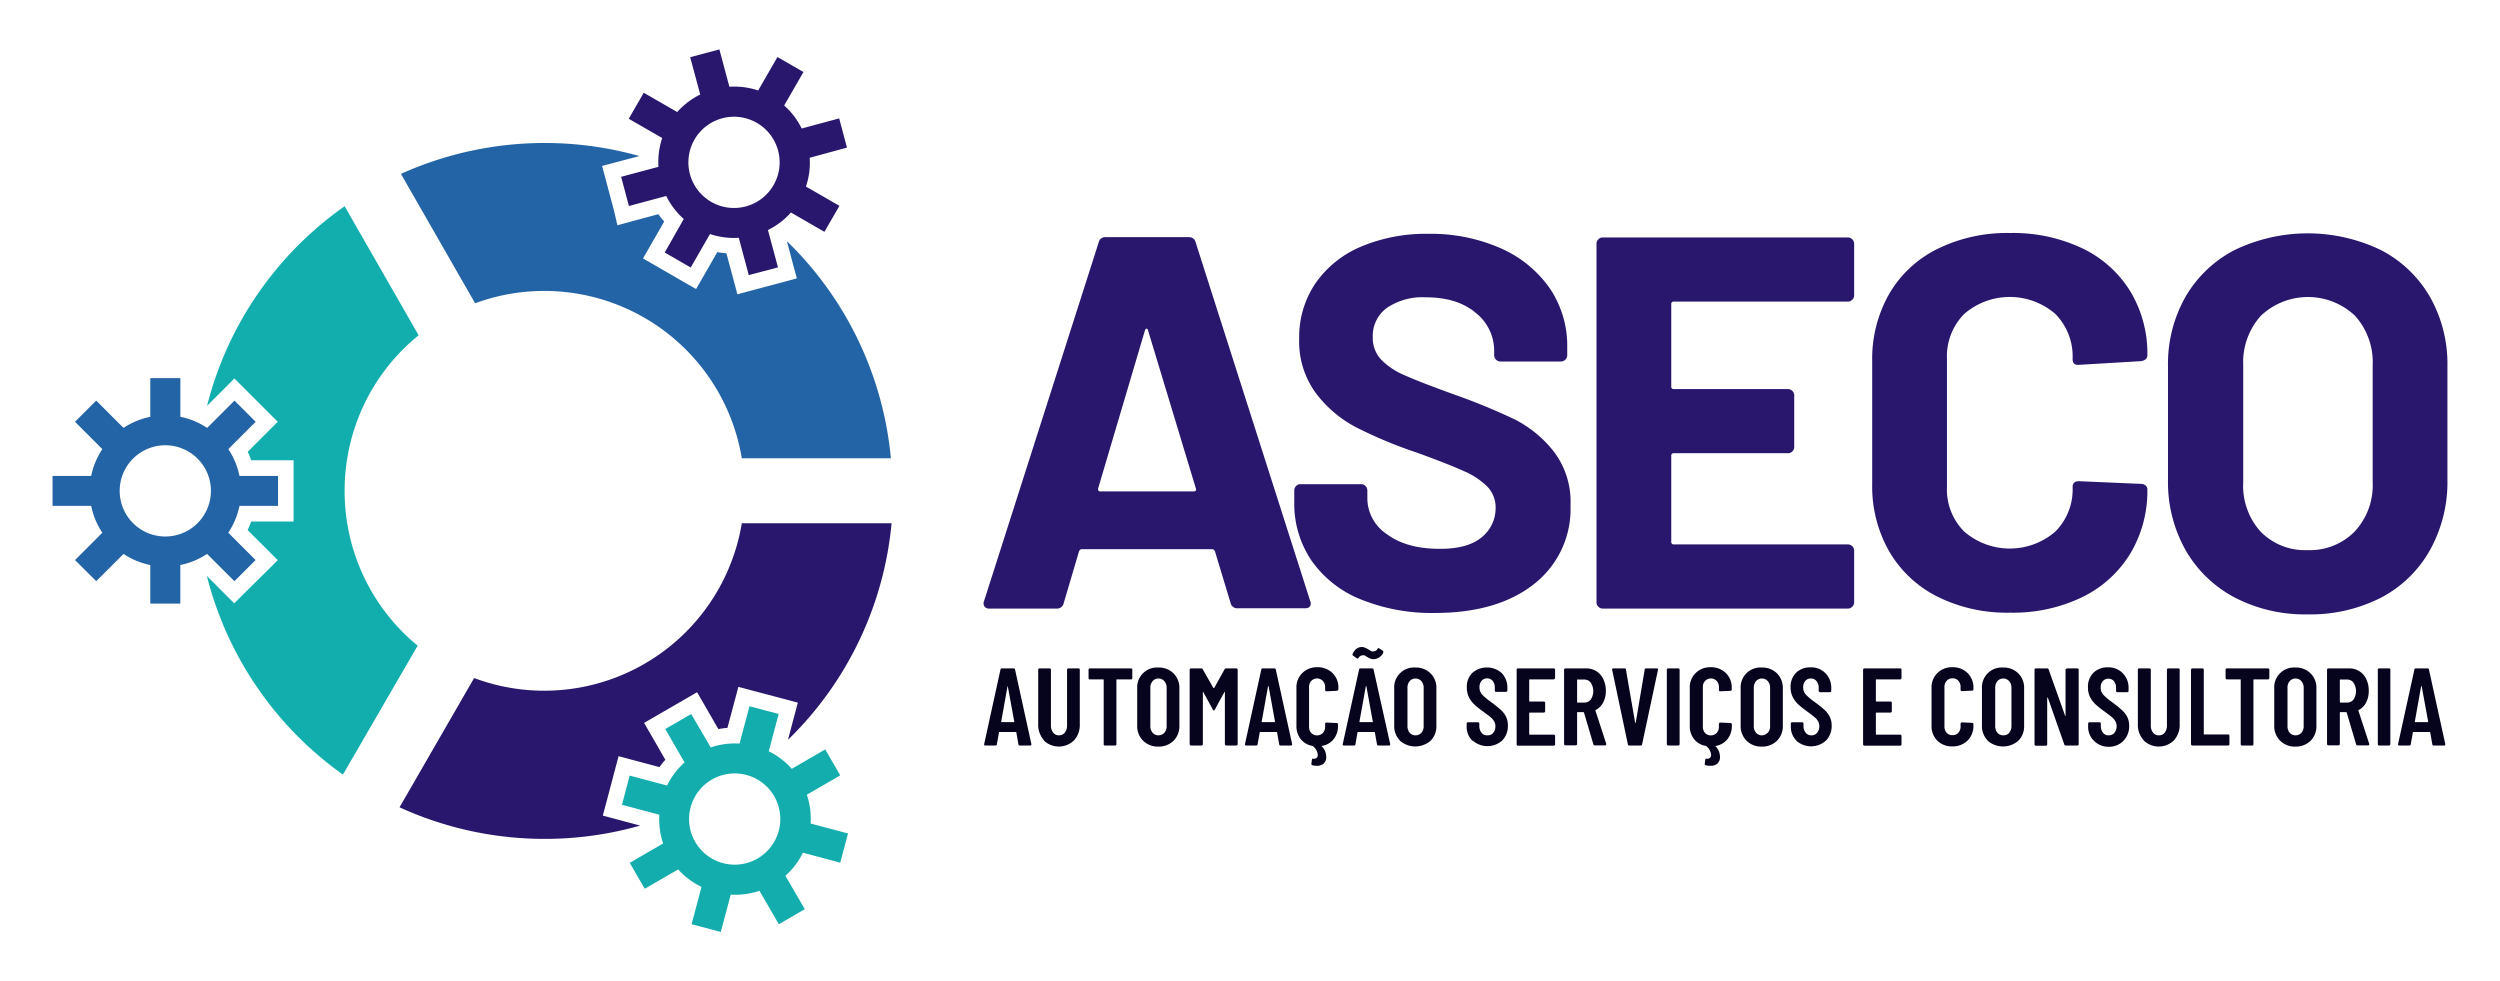 <svg xmlns="http://www.w3.org/2000/svg" viewBox="0 0 428 168"><defs><style>.cls-1{fill:#11aead;}.cls-2{fill:#29176d;}.cls-3{fill:#14adad;}.cls-4{fill:#2364a6;}.cls-5{fill:#06041c;}</style></defs><title>Logo Horizontal</title><g id="Base"><path class="cls-1" d="M59,84a34.2,34.2,0,0,1,12.67-26.6L59,35.31A59.59,59.59,0,0,0,35.45,69.48l2.79-2.79,1.89-1.9,1.9,1.9,3.63,3.63,1.89,1.89L45.66,74.1l-3.25,3.25A14.3,14.3,0,0,1,43,78.8h7.26V89.29H43a15.33,15.33,0,0,1-.61,1.45L45.66,94l1.89,1.9-1.89,1.89L42,101.4l-1.9,1.89-1.89-1.89-2.79-2.79a59.62,59.62,0,0,0,23.29,34l12.79-22.07A34.22,34.22,0,0,1,59,84Z"></path><path class="cls-2" d="M105.78,140.32l-2.58-.69.69-2.58,1.32-5,.69-2.59,2.58.69,4.43,1.18c.3-.43.62-.85,1-1.25l-2.3-4-1.34-2.32,2.31-1.34,4.45-2.57,2.31-1.34,1.34,2.31,2.3,4q.78-.14,1.56-.21l1.18-4.43.69-2.59,2.59.69,5,1.32,2.59.69-.69,2.59-1,3.78a59.42,59.42,0,0,0,17.74-37.08H127a34.29,34.29,0,0,1-45.83,26.5L68.4,138.21a59.77,59.77,0,0,0,41.2,3.13Z"></path><path class="cls-3" d="M118.33,122.24l-4.44,2.57,3.31,5.72a12.93,12.93,0,0,0-3,3.95l-6.4-1.7-1.32,5,6.4,1.7a13,13,0,0,0,.65,4.92l-5.72,3.32,2.57,4.44,5.72-3.32a12.93,12.93,0,0,0,4,3l-1.7,6.39,5,1.32,1.7-6.39a12.79,12.79,0,0,0,4.92-.66l3.32,5.73,4.44-2.58-3.32-5.72a12.81,12.81,0,0,0,3-3.95l6.39,1.71,1.33-5-6.4-1.7a13,13,0,0,0-.65-4.93l5.72-3.32-2.57-4.44-5.73,3.32a12.92,12.92,0,0,0-3.94-3l1.7-6.39-5-1.32-1.7,6.39a12.87,12.87,0,0,0-4.93.66Zm14.21,14.07a7.81,7.81,0,1,1-10.67-2.85A7.81,7.81,0,0,1,132.54,136.31Z"></path><path class="cls-4" d="M134.72,41.29l1,3.78.7,2.59-2.59.7-5,1.33-2.59.69-.69-2.59-1.19-4.43a13.3,13.3,0,0,1-1.56-.2l-2.29,4-1.34,2.32-2.32-1.33-4.45-2.57-2.32-1.34,1.34-2.32,2.29-4a14.77,14.77,0,0,1-1-1.25l-4.43,1.19-2.58.7L105.1,36,103.77,31l-.69-2.59,2.59-.69,3.8-1a59.87,59.87,0,0,0-40.83,3.05l12.7,22.15A34.28,34.28,0,0,1,127,78.46h25.52A59.45,59.45,0,0,0,134.72,41.29Z"></path><path class="cls-2" d="M210.69,103.28,208,94.38c-.13-.24-.28-.36-.46-.36H185.18q-.27,0-.45.36l-2.63,8.9a1.15,1.15,0,0,1-1.18.91H169.39a1,1,0,0,1-.82-.32,1,1,0,0,1-.09-1l19.61-61.36a1.13,1.13,0,0,1,1.18-.91h14.25a1.14,1.14,0,0,1,1.18.91l19.6,61.36a1,1,0,0,1,.1.45c0,.54-.34.82-1,.82H211.87A1.14,1.14,0,0,1,210.69,103.28ZM188.36,84.13h16c.36,0,.48-.19.36-.55l-8.17-27c-.06-.24-.15-.34-.27-.31a.4.4,0,0,0-.27.31l-8,27C187.94,83.94,188.06,84.13,188.36,84.13Z"></path><path class="cls-2" d="M232.93,102.6a18.79,18.79,0,0,1-8.4-6.63,17.3,17.3,0,0,1-2.95-10v-2a1.07,1.07,0,0,1,.32-.77,1,1,0,0,1,.77-.31H233a1,1,0,0,1,.77.31,1.07,1.07,0,0,1,.32.77v1.37a7.4,7.4,0,0,0,3.36,6.12c2.23,1.67,5.26,2.5,9.07,2.5q4.82,0,7.17-2a6.38,6.38,0,0,0,2.36-5,5.09,5.09,0,0,0-1.45-3.68,12.82,12.82,0,0,0-4-2.63q-2.49-1.14-7.94-3.13a76.48,76.48,0,0,1-10.3-4.27,20.55,20.55,0,0,1-7.08-5.94,14.92,14.92,0,0,1-2.86-9.31,16.44,16.44,0,0,1,2.81-9.53,17.94,17.94,0,0,1,7.81-6.26,28.64,28.64,0,0,1,11.53-2.18,29.58,29.58,0,0,1,12.3,2.45,20.09,20.09,0,0,1,8.44,6.86,17.57,17.57,0,0,1,3,10.21V60.8a1.09,1.09,0,0,1-1.09,1.09H256.89a1.09,1.09,0,0,1-1.09-1.09v-.73a8.25,8.25,0,0,0-3.13-6.49c-2.09-1.78-4.95-2.68-8.58-2.68a10.86,10.86,0,0,0-6.67,1.82,5.92,5.92,0,0,0-2.4,5,5.4,5.4,0,0,0,1.4,3.81,12.24,12.24,0,0,0,4.18,2.77c1.84.82,4.7,1.92,8.58,3.32a106.82,106.82,0,0,1,10.12,4.17,20.18,20.18,0,0,1,6.62,5.4,14.15,14.15,0,0,1,2.95,9.31A16.28,16.28,0,0,1,262.61,100q-6.27,4.94-17,4.94A32.33,32.33,0,0,1,232.93,102.6Z"></path><path class="cls-2" d="M317.11,51.31a1,1,0,0,1-.77.32H286.57a.4.4,0,0,0-.45.45V66.15a.4.4,0,0,0,.45.46h19.52a1.08,1.08,0,0,1,1.08,1.09v8.8a1,1,0,0,1-.31.77,1,1,0,0,1-.77.32H286.57a.4.4,0,0,0-.45.45V92.75a.4.4,0,0,0,.45.45h29.77a1.06,1.06,0,0,1,.77.32,1,1,0,0,1,.32.77v8.81a1,1,0,0,1-.32.77,1.06,1.06,0,0,1-.77.32H274.41a1,1,0,0,1-.77-.32,1,1,0,0,1-.32-.77V41.74a1,1,0,0,1,.32-.77,1,1,0,0,1,.77-.32h41.93a1.09,1.09,0,0,1,1.09,1.09v8.8A1,1,0,0,1,317.11,51.31Z"></path><path class="cls-2" d="M331.68,102.14a19.85,19.85,0,0,1-8.26-7.76,22.43,22.43,0,0,1-2.9-11.52v-21a22.47,22.47,0,0,1,2.9-11.53,19.56,19.56,0,0,1,8.26-7.71,27,27,0,0,1,12.44-2.73,27.69,27.69,0,0,1,12.3,2.59,19.49,19.49,0,0,1,8.26,7.35,20.58,20.58,0,0,1,2.95,11c0,.54-.37.88-1.09,1l-10.62.63h-.18c-.61,0-.91-.33-.91-1a10.37,10.37,0,0,0-2.95-7.71,11.92,11.92,0,0,0-15.61,0,10.33,10.33,0,0,0-2.95,7.71V83.4A10.18,10.18,0,0,0,336.27,91a11.92,11.92,0,0,0,15.61,0,10.22,10.22,0,0,0,2.95-7.62c0-.67.36-1,1.09-1l10.62.46a1.15,1.15,0,0,1,.77.27.82.82,0,0,1,.32.63,20.83,20.83,0,0,1-2.95,11.08,19.75,19.75,0,0,1-8.26,7.44,27.29,27.29,0,0,1-12.3,2.63A26.68,26.68,0,0,1,331.68,102.14Z"></path><path class="cls-2" d="M382.56,102.28a20.92,20.92,0,0,1-8.4-8.12,23.71,23.71,0,0,1-3-12V62.7a23.29,23.29,0,0,1,3-11.89,20.7,20.7,0,0,1,8.4-8,28.86,28.86,0,0,1,25.05,0,20.62,20.62,0,0,1,8.39,8,23.29,23.29,0,0,1,3,11.89V82.13a23.94,23.94,0,0,1-3,12.07,20.47,20.47,0,0,1-8.39,8.13A26.55,26.55,0,0,1,395,105.18,25.9,25.9,0,0,1,382.56,102.28ZM403.12,91a11.61,11.61,0,0,0,3.08-8.44v-20a11.85,11.85,0,0,0-3-8.48,11.72,11.72,0,0,0-16.16,0,11.89,11.89,0,0,0-3,8.48v20A11.71,11.71,0,0,0,387,91a10.62,10.62,0,0,0,8,3.18A10.77,10.77,0,0,0,403.12,91Z"></path><path class="cls-5" d="M174.35,127.42l-.35-2c0-.06,0-.1-.12-.1h-2.75c-.08,0-.11,0-.11.1l-.36,2c0,.14-.1.21-.25.21H168.7c-.18,0-.25-.09-.21-.25l2.79-12.74a.23.23,0,0,1,.25-.21h2a.23.23,0,0,1,.25.21l2.79,12.74v.08c0,.11-.07.17-.21.17H174.6A.22.22,0,0,1,174.35,127.42Zm-2.9-3.79h2.09c.08,0,.11,0,.1-.1l-1.1-6s0-.06,0-.06-.05,0-.06.06l-1.07,6C171.34,123.6,171.37,123.63,171.45,123.63Z"></path><path class="cls-5" d="M178.74,126.73a3.89,3.89,0,0,1-1-2.76v-9.32a.21.21,0,0,1,.22-.22h1.74a.21.21,0,0,1,.22.22v9.54a1.9,1.9,0,0,0,.38,1.23,1.22,1.22,0,0,0,1,.47,1.23,1.23,0,0,0,1-.47,1.9,1.9,0,0,0,.38-1.23v-9.54a.21.21,0,0,1,.22-.22h1.74a.21.21,0,0,1,.22.22V124a3.85,3.85,0,0,1-1,2.76,3.71,3.71,0,0,1-5.17,0Z"></path><path class="cls-5" d="M193.78,114.49a.21.21,0,0,1,.07.16v1.44a.21.21,0,0,1-.07.16.23.23,0,0,1-.16.06h-2.39c-.07,0-.1,0-.1.1v11a.23.23,0,0,1-.06.16.26.26,0,0,1-.16.07h-1.74a.26.26,0,0,1-.16-.07.23.23,0,0,1-.06-.16v-11a.09.09,0,0,0-.1-.1h-2.26a.23.23,0,0,1-.16-.06.21.21,0,0,1-.07-.16v-1.44a.21.21,0,0,1,.07-.16.23.23,0,0,1,.16-.06h7A.23.23,0,0,1,193.78,114.49Z"></path><path class="cls-5" d="M195.69,126.8a3.51,3.51,0,0,1-1-2.61v-6.33a3.39,3.39,0,0,1,3.6-3.58,3.56,3.56,0,0,1,2.62,1,3.5,3.5,0,0,1,1,2.6v6.33a3.52,3.52,0,0,1-1,2.61,3.6,3.6,0,0,1-2.62,1A3.56,3.56,0,0,1,195.69,126.8Zm3.64-1.35a1.65,1.65,0,0,0,.4-1.16v-6.52a1.64,1.64,0,0,0-.4-1.16,1.31,1.31,0,0,0-1-.45,1.29,1.29,0,0,0-1,.45,1.68,1.68,0,0,0-.39,1.16v6.52a1.7,1.7,0,0,0,.39,1.16,1.32,1.32,0,0,0,1,.44A1.33,1.33,0,0,0,199.33,125.45Z"></path><path class="cls-5" d="M209.93,114.43h1.73a.22.22,0,0,1,.23.22V127.4a.2.2,0,0,1-.07.16.22.22,0,0,1-.16.07h-1.73a.24.24,0,0,1-.23-.23v-8.9s0-.08,0-.08,0,0-.08.06l-1.64,3c-.06.1-.12.15-.17.15s-.11,0-.17-.15l-1.64-3a.1.1,0,0,0-.07-.06s0,0,0,.08v8.9a.2.2,0,0,1-.07.16.24.24,0,0,1-.16.07H203.9a.22.22,0,0,1-.16-.07.2.2,0,0,1-.07-.16V114.65a.22.22,0,0,1,.23-.22h1.73a.3.3,0,0,1,.28.15l1.83,3.22s.08,0,.12,0l1.79-3.22A.3.3,0,0,1,209.93,114.43Z"></path><path class="cls-5" d="M219,127.42l-.36-2a.1.1,0,0,0-.11-.1h-2.75c-.08,0-.12,0-.12.1l-.36,2a.21.21,0,0,1-.24.21h-1.72c-.17,0-.24-.09-.2-.25l2.79-12.74a.22.22,0,0,1,.24-.21h2a.23.23,0,0,1,.25.21l2.79,12.74v.08c0,.11-.07.17-.21.17h-1.76A.21.21,0,0,1,219,127.42Zm-2.9-3.79h2.09c.07,0,.11,0,.09-.1l-1.09-6s0-.06-.06-.06,0,0-.05.06l-1.08,6C216,123.6,216,123.63,216.08,123.63Z"></path><path class="cls-5" d="M229,118.2a.2.2,0,0,1-.16.07l-1.75.08a.21.21,0,0,1-.23-.23v-.47a1.52,1.52,0,0,0-.38-1.07,1.38,1.38,0,0,0-2,0,1.52,1.52,0,0,0-.37,1.07v6.75a1.56,1.56,0,0,0,.37,1.08,1.4,1.4,0,0,0,2,0,1.56,1.56,0,0,0,.38-1.08v-.47a.2.2,0,0,1,.07-.16.22.22,0,0,1,.16-.07l1.75.08a.2.2,0,0,1,.16.07.22.22,0,0,1,.07.16v.22a3.56,3.56,0,0,1-.74,2.3,3.23,3.23,0,0,1-2,1.17c-.07,0-.09.06,0,.11a2.59,2.59,0,0,1,.72,1.68,1.53,1.53,0,0,1-.46,1.26,1.81,1.81,0,0,1-1.14.36,2.78,2.78,0,0,1-.79-.11.21.21,0,0,1-.15-.26l.09-.66c0-.15.1-.22.26-.19a.74.74,0,0,0,.47-.09.67.67,0,0,0,.27-.44.65.65,0,0,0,0-.17,2.11,2.11,0,0,0-.81-1.43l-.1-.06a3.23,3.23,0,0,1-2-1.16,3.52,3.52,0,0,1-.74-2.31V117.8a3.41,3.41,0,0,1,1-2.57,3.5,3.5,0,0,1,2.57-1,3.57,3.57,0,0,1,2.61,1,3.42,3.42,0,0,1,1,2.57V118A.28.28,0,0,1,229,118.2Z"></path><path class="cls-5" d="M235.74,127.42l-.36-2a.1.1,0,0,0-.11-.1h-2.75c-.08,0-.12,0-.12.1l-.35,2a.22.22,0,0,1-.25.21h-1.72c-.17,0-.24-.09-.2-.25l2.79-12.74a.22.22,0,0,1,.24-.21h2a.23.23,0,0,1,.25.21L238,127.38v.08c0,.11-.07.17-.21.17H236C235.83,127.63,235.75,127.56,235.74,127.42Zm-1.07-14.64a3.18,3.18,0,0,1-.55-.28,2.79,2.79,0,0,1-.28-.16,1.92,1.92,0,0,0-.27-.15.68.68,0,0,0-.26,0,.83.83,0,0,0-.72.43.22.22,0,0,1-.32.08l-.6-.44a.22.22,0,0,1-.1-.3,2.22,2.22,0,0,1,.67-.9,1.53,1.53,0,0,1,.9-.29,1.31,1.31,0,0,1,.56.12,4.06,4.06,0,0,1,.61.32,1.42,1.42,0,0,1,.22.14,1.46,1.46,0,0,0,.3.16.71.71,0,0,0,.29,0,.79.79,0,0,0,.71-.41c.08-.15.18-.18.31-.09l.6.41a.21.21,0,0,1,.09.19.47.47,0,0,1-.07.24,2,2,0,0,1-.77.77,1.87,1.87,0,0,1-.85.23A1.22,1.22,0,0,1,234.67,112.78Zm-1.83,10.85h2.09c.08,0,.11,0,.09-.1l-1.09-6s0-.06-.06-.06,0,0-.05.06l-1.08,6C232.73,123.6,232.76,123.63,232.84,123.63Z"></path><path class="cls-5" d="M239.69,126.8a3.51,3.51,0,0,1-1-2.61v-6.33a3.39,3.39,0,0,1,3.6-3.58,3.55,3.55,0,0,1,2.62,1,3.46,3.46,0,0,1,1,2.6v6.33a3.48,3.48,0,0,1-1,2.61,4,4,0,0,1-5.23,0Zm3.65-1.35a1.7,1.7,0,0,0,.39-1.16v-6.52a1.68,1.68,0,0,0-.39-1.16,1.33,1.33,0,0,0-1-.45,1.29,1.29,0,0,0-1,.45,1.72,1.72,0,0,0-.38,1.16v6.52a1.74,1.74,0,0,0,.38,1.16,1.32,1.32,0,0,0,1,.44A1.35,1.35,0,0,0,243.34,125.45Z"></path><path class="cls-5" d="M252.09,126.83a3.3,3.3,0,0,1-1-2.47v-.49a.26.26,0,0,1,.07-.16.23.23,0,0,1,.16-.06h1.72a.21.21,0,0,1,.22.22v.38a1.86,1.86,0,0,0,.37,1.19,1.17,1.17,0,0,0,1,.45,1.23,1.23,0,0,0,1-.42,1.6,1.6,0,0,0,.38-1.12,1.65,1.65,0,0,0-.21-.85,2.42,2.42,0,0,0-.58-.68c-.25-.22-.65-.52-1.21-.93a15.91,15.91,0,0,1-1.51-1.2,4.46,4.46,0,0,1-1-1.28,3.76,3.76,0,0,1-.38-1.72,3.33,3.33,0,0,1,.94-2.49,3.81,3.81,0,0,1,5,0,3.49,3.49,0,0,1,1,2.57v.45a.22.22,0,0,1-.07.16.2.2,0,0,1-.16.07h-1.7a.22.22,0,0,1-.22-.23v-.49a1.78,1.78,0,0,0-.37-1.17,1.27,1.27,0,0,0-1.9,0,1.67,1.67,0,0,0-.35,1.12,1.79,1.79,0,0,0,.38,1.15,9.44,9.44,0,0,0,1.52,1.3,22.16,22.16,0,0,1,1.74,1.39,4.12,4.12,0,0,1,.9,1.17,3.45,3.45,0,0,1,.32,1.53,3.52,3.52,0,0,1-1,2.58,3.8,3.8,0,0,1-5,0Z"></path><path class="cls-5" d="M266.12,116.25a.21.21,0,0,1-.16.06h-4.07c-.06,0-.09,0-.09.1V120c0,.06,0,.1.09.1h2.41a.22.22,0,0,1,.23.22v1.45a.24.24,0,0,1-.23.23h-2.41a.08.08,0,0,0-.09.09v3.59a.08.08,0,0,0,.09.09H266a.24.24,0,0,1,.23.23v1.43a.2.2,0,0,1-.07.16.22.22,0,0,1-.16.07h-6.12a.26.26,0,0,1-.17-.07.23.23,0,0,1-.06-.16V114.65a.25.25,0,0,1,.06-.16.25.25,0,0,1,.17-.06H266a.22.22,0,0,1,.23.22v1.44A.21.21,0,0,1,266.12,116.25Z"></path><path class="cls-5" d="M272.79,127.44,271.18,122s-.05-.08-.09-.08h-1a.08.08,0,0,0-.09.09v5.36a.2.2,0,0,1-.07.16.24.24,0,0,1-.16.07H268a.22.22,0,0,1-.16-.07.2.2,0,0,1-.07-.16V114.65a.22.22,0,0,1,.23-.22h3.54a3.23,3.23,0,0,1,1.76.48,3.17,3.17,0,0,1,1.19,1.36,4.56,4.56,0,0,1,.43,2,4.24,4.24,0,0,1-.46,2,3,3,0,0,1-1.26,1.28c-.05,0-.07.05-.06.12l1.85,5.67a.3.3,0,0,1,0,.1c0,.11-.07.17-.21.17H273A.24.24,0,0,1,272.79,127.44Zm-2.79-11v3.75a.08.08,0,0,0,.09.09h1.15a1.34,1.34,0,0,0,1.1-.52,2.63,2.63,0,0,0,0-2.88,1.33,1.33,0,0,0-1.1-.54h-1.15C270,116.31,270,116.34,270,116.41Z"></path><path class="cls-5" d="M278.69,127.42,276,114.67l0-.07c0-.12.07-.17.21-.17h1.91a.21.21,0,0,1,.24.21l1.57,9.06s0,.06.05.06.05,0,.06-.06l1.53-9.06a.21.21,0,0,1,.24-.21h1.85c.16,0,.22.08.19.24l-2.72,12.75a.22.22,0,0,1-.24.21h-1.93A.22.22,0,0,1,278.69,127.42Z"></path><path class="cls-5" d="M285.43,127.56a.2.2,0,0,1-.07-.16V114.65a.21.21,0,0,1,.07-.16.23.23,0,0,1,.16-.06h1.73a.22.22,0,0,1,.23.22V127.4a.2.2,0,0,1-.07.16.22.22,0,0,1-.16.07h-1.73A.24.24,0,0,1,285.43,127.56Z"></path><path class="cls-5" d="M296.42,118.2a.2.2,0,0,1-.16.07l-1.75.08a.21.21,0,0,1-.23-.23v-.47a1.52,1.52,0,0,0-.38-1.07,1.38,1.38,0,0,0-2,0,1.52,1.52,0,0,0-.37,1.07v6.75a1.56,1.56,0,0,0,.37,1.08,1.4,1.4,0,0,0,2,0,1.56,1.56,0,0,0,.38-1.08v-.47a.2.2,0,0,1,.07-.16.22.22,0,0,1,.16-.07l1.75.08a.2.2,0,0,1,.16.07.22.22,0,0,1,.07.16v.22a3.56,3.56,0,0,1-.74,2.3,3.23,3.23,0,0,1-2,1.17c-.07,0-.09.06,0,.11a2.63,2.63,0,0,1,.71,1.68,1.53,1.53,0,0,1-.46,1.26,1.81,1.81,0,0,1-1.14.36A2.78,2.78,0,0,1,292,131a.21.21,0,0,1-.15-.26l.09-.66c0-.15.1-.22.26-.19a.74.74,0,0,0,.47-.09.67.67,0,0,0,.27-.44.65.65,0,0,0,0-.17,2.11,2.11,0,0,0-.81-1.43l-.1-.06a3.23,3.23,0,0,1-2-1.16,3.52,3.52,0,0,1-.74-2.31V117.8a3.41,3.41,0,0,1,1-2.57,3.5,3.5,0,0,1,2.57-1,3.57,3.57,0,0,1,2.61,1,3.42,3.42,0,0,1,1,2.57V118A.28.28,0,0,1,296.42,118.2Z"></path><path class="cls-5" d="M299,126.8a3.51,3.51,0,0,1-1-2.61v-6.33a3.39,3.39,0,0,1,3.6-3.58,3.56,3.56,0,0,1,2.62,1,3.5,3.5,0,0,1,1,2.6v6.33a3.52,3.52,0,0,1-1,2.61,3.6,3.6,0,0,1-2.62,1A3.56,3.56,0,0,1,299,126.8Zm3.64-1.35a1.65,1.65,0,0,0,.4-1.16v-6.52a1.64,1.64,0,0,0-.4-1.16,1.31,1.31,0,0,0-1-.45,1.29,1.29,0,0,0-1,.45,1.68,1.68,0,0,0-.39,1.16v6.52a1.7,1.7,0,0,0,.39,1.16,1.32,1.32,0,0,0,1,.44A1.33,1.33,0,0,0,302.61,125.45Z"></path><path class="cls-5" d="M307.59,126.83a3.29,3.29,0,0,1-1-2.47v-.49a.22.22,0,0,1,.23-.22h1.71a.23.23,0,0,1,.16.06.21.21,0,0,1,.07.16v.38a1.8,1.8,0,0,0,.37,1.19,1.16,1.16,0,0,0,.95.45,1.23,1.23,0,0,0,1-.42,1.83,1.83,0,0,0,.17-2,2.46,2.46,0,0,0-.59-.68c-.25-.22-.65-.52-1.2-.93a16.21,16.21,0,0,1-1.52-1.2,4.62,4.62,0,0,1-1-1.28,3.64,3.64,0,0,1-.39-1.72,3.37,3.37,0,0,1,.94-2.49,3.43,3.43,0,0,1,2.49-.92,3.38,3.38,0,0,1,2.53,1,3.49,3.49,0,0,1,1,2.57v.45a.21.21,0,0,1-.06.16.22.22,0,0,1-.17.07h-1.69a.24.24,0,0,1-.23-.23v-.49a1.73,1.73,0,0,0-.37-1.17,1.17,1.17,0,0,0-1-.45,1.19,1.19,0,0,0-.92.41,1.62,1.62,0,0,0-.36,1.12,1.74,1.74,0,0,0,.39,1.15,8.6,8.6,0,0,0,1.52,1.3c.76.57,1.34,1,1.73,1.39a4,4,0,0,1,.9,1.17,3.32,3.32,0,0,1,.33,1.53,3.52,3.52,0,0,1-1,2.58,3.8,3.8,0,0,1-5.05,0Z"></path><path class="cls-5" d="M325.47,116.25a.21.21,0,0,1-.16.06h-4.07c-.06,0-.09,0-.09.1V120c0,.06,0,.1.09.1h2.41a.22.22,0,0,1,.23.22v1.45a.24.24,0,0,1-.23.23h-2.41a.08.08,0,0,0-.09.09v3.59a.08.08,0,0,0,.09.09h4.07a.24.24,0,0,1,.23.23v1.43a.2.2,0,0,1-.07.16.22.22,0,0,1-.16.07h-6.12a.22.22,0,0,1-.16-.07.2.2,0,0,1-.07-.16V114.65a.22.22,0,0,1,.23-.22h6.12a.22.22,0,0,1,.23.22v1.44A.21.21,0,0,1,325.47,116.25Z"></path><path class="cls-5" d="M331.68,126.81a3.48,3.48,0,0,1-1-2.58V117.8a3.41,3.41,0,0,1,1-2.57,3.47,3.47,0,0,1,2.57-1,3.54,3.54,0,0,1,2.6,1,3.42,3.42,0,0,1,1,2.57V118a.27.27,0,0,1-.06.17.21.21,0,0,1-.16.07l-1.76.08c-.15,0-.22-.08-.22-.23v-.47a1.52,1.52,0,0,0-.38-1.07,1.28,1.28,0,0,0-1-.42,1.26,1.26,0,0,0-1,.42,1.52,1.52,0,0,0-.38,1.07v6.75a1.56,1.56,0,0,0,.38,1.08,1.28,1.28,0,0,0,1,.41,1.31,1.31,0,0,0,1-.41,1.56,1.56,0,0,0,.38-1.08v-.47a.23.23,0,0,1,.06-.16.26.26,0,0,1,.16-.07l1.76.08a.22.22,0,0,1,.22.23v.22a3.49,3.49,0,0,1-1,2.58,3.56,3.56,0,0,1-2.6,1A3.48,3.48,0,0,1,331.68,126.81Z"></path><path class="cls-5" d="M340.31,126.8a3.51,3.51,0,0,1-1-2.61v-6.33a3.39,3.39,0,0,1,3.6-3.58,3.55,3.55,0,0,1,2.62,1,3.46,3.46,0,0,1,1,2.6v6.33a3.48,3.48,0,0,1-1,2.61,4,4,0,0,1-5.23,0Zm3.65-1.35a1.7,1.7,0,0,0,.4-1.16v-6.52a1.68,1.68,0,0,0-.4-1.16,1.31,1.31,0,0,0-1-.45,1.29,1.29,0,0,0-1,.45,1.72,1.72,0,0,0-.38,1.16v6.52a1.74,1.74,0,0,0,.38,1.16,1.32,1.32,0,0,0,1,.44A1.34,1.34,0,0,0,344,125.45Z"></path><path class="cls-5" d="M353.77,114.49a.25.25,0,0,1,.16-.06h1.72a.21.21,0,0,1,.22.22V127.4a.23.23,0,0,1-.06.16.26.26,0,0,1-.16.07h-2a.25.25,0,0,1-.25-.19l-2.81-8s0,0-.06,0-.05,0-.05.06l0,7.94a.2.2,0,0,1-.07.16.22.22,0,0,1-.16.07h-1.71a.24.24,0,0,1-.16-.07.2.2,0,0,1-.07-.16V114.65a.21.21,0,0,1,.07-.16.23.23,0,0,1,.16-.06h1.94a.24.24,0,0,1,.25.19l2.82,7.93s0,.06.07,0a.06.06,0,0,0,0-.06v-7.89A.25.25,0,0,1,353.77,114.49Z"></path><path class="cls-5" d="M358.49,126.83a3.29,3.29,0,0,1-1-2.47v-.49a.26.26,0,0,1,.07-.16.23.23,0,0,1,.16-.06h1.72a.21.21,0,0,1,.22.22v.38a1.8,1.8,0,0,0,.37,1.19,1.16,1.16,0,0,0,.95.45,1.23,1.23,0,0,0,1-.42,1.83,1.83,0,0,0,.17-2,2.6,2.6,0,0,0-.58-.68c-.25-.22-.66-.52-1.21-.93a17.65,17.65,0,0,1-1.52-1.2,4.62,4.62,0,0,1-1-1.28,3.63,3.63,0,0,1-.38-1.72,3.33,3.33,0,0,1,.94-2.49,3.43,3.43,0,0,1,2.49-.92,3.38,3.38,0,0,1,2.52,1,3.49,3.49,0,0,1,1,2.57v.45a.22.22,0,0,1-.22.23h-1.7a.22.22,0,0,1-.22-.23v-.49a1.78,1.78,0,0,0-.37-1.17,1.27,1.27,0,0,0-1.9,0,1.62,1.62,0,0,0-.36,1.12,1.74,1.74,0,0,0,.39,1.15,9.44,9.44,0,0,0,1.52,1.3,21.65,21.65,0,0,1,1.73,1.39,4.16,4.16,0,0,1,.91,1.17,3.45,3.45,0,0,1,.32,1.53,3.52,3.52,0,0,1-1,2.58,3.44,3.44,0,0,1-2.53,1A3.48,3.48,0,0,1,358.49,126.83Z"></path><path class="cls-5" d="M367,126.73a3.89,3.89,0,0,1-1-2.76v-9.32a.21.21,0,0,1,.22-.22H368a.21.21,0,0,1,.22.22v9.54a1.9,1.9,0,0,0,.38,1.23,1.23,1.23,0,0,0,1,.47,1.22,1.22,0,0,0,1-.47,1.9,1.9,0,0,0,.38-1.23v-9.54a.21.21,0,0,1,.22-.22h1.74a.21.21,0,0,1,.22.22V124a3.85,3.85,0,0,1-1,2.76,3.71,3.71,0,0,1-5.17,0Z"></path><path class="cls-5" d="M375.17,127.56a.24.24,0,0,1-.07-.16V114.65a.26.26,0,0,1,.07-.16.23.23,0,0,1,.16-.06h1.74a.21.21,0,0,1,.22.22v11c0,.06,0,.09.1.09h4.07a.22.22,0,0,1,.22.23v1.43a.23.23,0,0,1-.06.16.26.26,0,0,1-.16.07h-6.13A.24.24,0,0,1,375.17,127.56Z"></path><path class="cls-5" d="M388.44,114.49a.21.21,0,0,1,.07.16v1.44a.22.22,0,0,1-.23.22h-2.39a.09.09,0,0,0-.1.1v11a.23.23,0,0,1-.06.16.26.26,0,0,1-.16.07h-1.74a.26.26,0,0,1-.16-.07.23.23,0,0,1-.06-.16v-11c0-.07,0-.1-.1-.1h-2.26a.23.23,0,0,1-.16-.06.26.26,0,0,1-.07-.16v-1.44a.26.26,0,0,1,.07-.16.23.23,0,0,1,.16-.06h7A.21.21,0,0,1,388.44,114.49Z"></path><path class="cls-5" d="M390.35,126.8a3.51,3.51,0,0,1-1-2.61v-6.33a3.39,3.39,0,0,1,3.6-3.58,3.56,3.56,0,0,1,2.62,1,3.46,3.46,0,0,1,1,2.6v6.33a3.48,3.48,0,0,1-1,2.61,3.6,3.6,0,0,1-2.62,1A3.56,3.56,0,0,1,390.35,126.8Zm3.65-1.35a1.7,1.7,0,0,0,.39-1.16v-6.52a1.68,1.68,0,0,0-.39-1.16,1.33,1.33,0,0,0-1-.45,1.29,1.29,0,0,0-1,.45,1.67,1.67,0,0,0-.38,1.16v6.52a1.69,1.69,0,0,0,.38,1.16,1.32,1.32,0,0,0,1,.44A1.35,1.35,0,0,0,394,125.45Z"></path><path class="cls-5" d="M403.37,127.44,401.76,122s-.05-.08-.09-.08h-1a.08.08,0,0,0-.09.09v5.36a.24.24,0,0,1-.23.23h-1.73a.22.22,0,0,1-.16-.07.2.2,0,0,1-.07-.16V114.65a.22.22,0,0,1,.23-.22h3.54a3.23,3.23,0,0,1,1.76.48,3.17,3.17,0,0,1,1.19,1.36,4.56,4.56,0,0,1,.42,2,4.24,4.24,0,0,1-.45,2,3,3,0,0,1-1.26,1.28c-.05,0-.07.05-.06.12l1.85,5.67a.3.3,0,0,1,0,.1c0,.11-.07.17-.21.17h-1.81A.24.24,0,0,1,403.37,127.44Zm-2.79-11v3.75a.08.08,0,0,0,.09.09h1.15a1.34,1.34,0,0,0,1.1-.52,2.63,2.63,0,0,0,0-2.88,1.33,1.33,0,0,0-1.1-.54h-1.15C400.61,116.31,400.58,116.34,400.58,116.41Z"></path><path class="cls-5" d="M407.15,127.56a.2.2,0,0,1-.07-.16V114.65a.22.22,0,0,1,.23-.22H409a.23.23,0,0,1,.16.06.21.21,0,0,1,.07.16V127.4a.2.2,0,0,1-.07.16.24.24,0,0,1-.16.07h-1.73A.22.22,0,0,1,407.15,127.56Z"></path><path class="cls-5" d="M416.41,127.42l-.35-2c0-.06,0-.1-.12-.1h-2.75c-.08,0-.11,0-.11.1l-.36,2c0,.14-.1.21-.25.21h-1.71c-.18,0-.25-.09-.21-.25l2.79-12.74a.23.23,0,0,1,.25-.21h2a.23.23,0,0,1,.25.21l2.79,12.74v.08c0,.11-.07.17-.21.17h-1.75A.22.22,0,0,1,416.41,127.42Zm-2.9-3.79h2.09c.08,0,.11,0,.1-.1l-1.1-6s0-.06-.05-.06-.05,0-.06.06l-1.07,6C413.4,123.6,413.43,123.63,413.51,123.63Z"></path><path class="cls-2" d="M113.8,43.23l4.45,2.57,3.3-5.73a13,13,0,0,0,4.93.64l1.71,6.39,5-1.33-1.72-6.39a12.69,12.69,0,0,0,3.94-3l5.73,3.31,2.57-4.45-5.73-3.3a12.83,12.83,0,0,0,.64-4.93L145,25.27l-1.33-5L137.25,22a12.81,12.81,0,0,0-3-3.94l3.3-5.73-4.45-2.57-3.3,5.73a12.83,12.83,0,0,0-4.93-.64l-1.71-6.39-5,1.33,1.72,6.39a12.92,12.92,0,0,0-3.94,3l-5.73-3.3-2.57,4.45,5.73,3.3a13,13,0,0,0-.64,4.93l-6.39,1.71,1.33,5,6.39-1.72a12.8,12.8,0,0,0,3,3.94Zm5.1-19.34a7.81,7.81,0,1,1,2.86,10.67A7.81,7.81,0,0,1,118.9,23.89Z"></path><path class="cls-4" d="M47.6,86.61V81.48H41a13,13,0,0,0-1.91-4.59l4.68-4.68-3.63-3.63-4.68,4.68a12.72,12.72,0,0,0-4.58-1.9V64.74H25.73v6.62a12.72,12.72,0,0,0-4.58,1.9l-4.68-4.68-3.63,3.63,4.68,4.68a13,13,0,0,0-1.91,4.59H9v5.13h6.61a13,13,0,0,0,1.91,4.59l-4.68,4.68,3.63,3.62,4.68-4.67a12.9,12.9,0,0,0,4.58,1.9v6.61h5.14V96.73a12.9,12.9,0,0,0,4.58-1.9l4.68,4.67,3.63-3.62L39.08,91.2A13,13,0,0,0,41,86.61ZM28.3,91.85A7.81,7.81,0,1,1,36.11,84,7.81,7.81,0,0,1,28.3,91.85Z"></path></g></svg>
